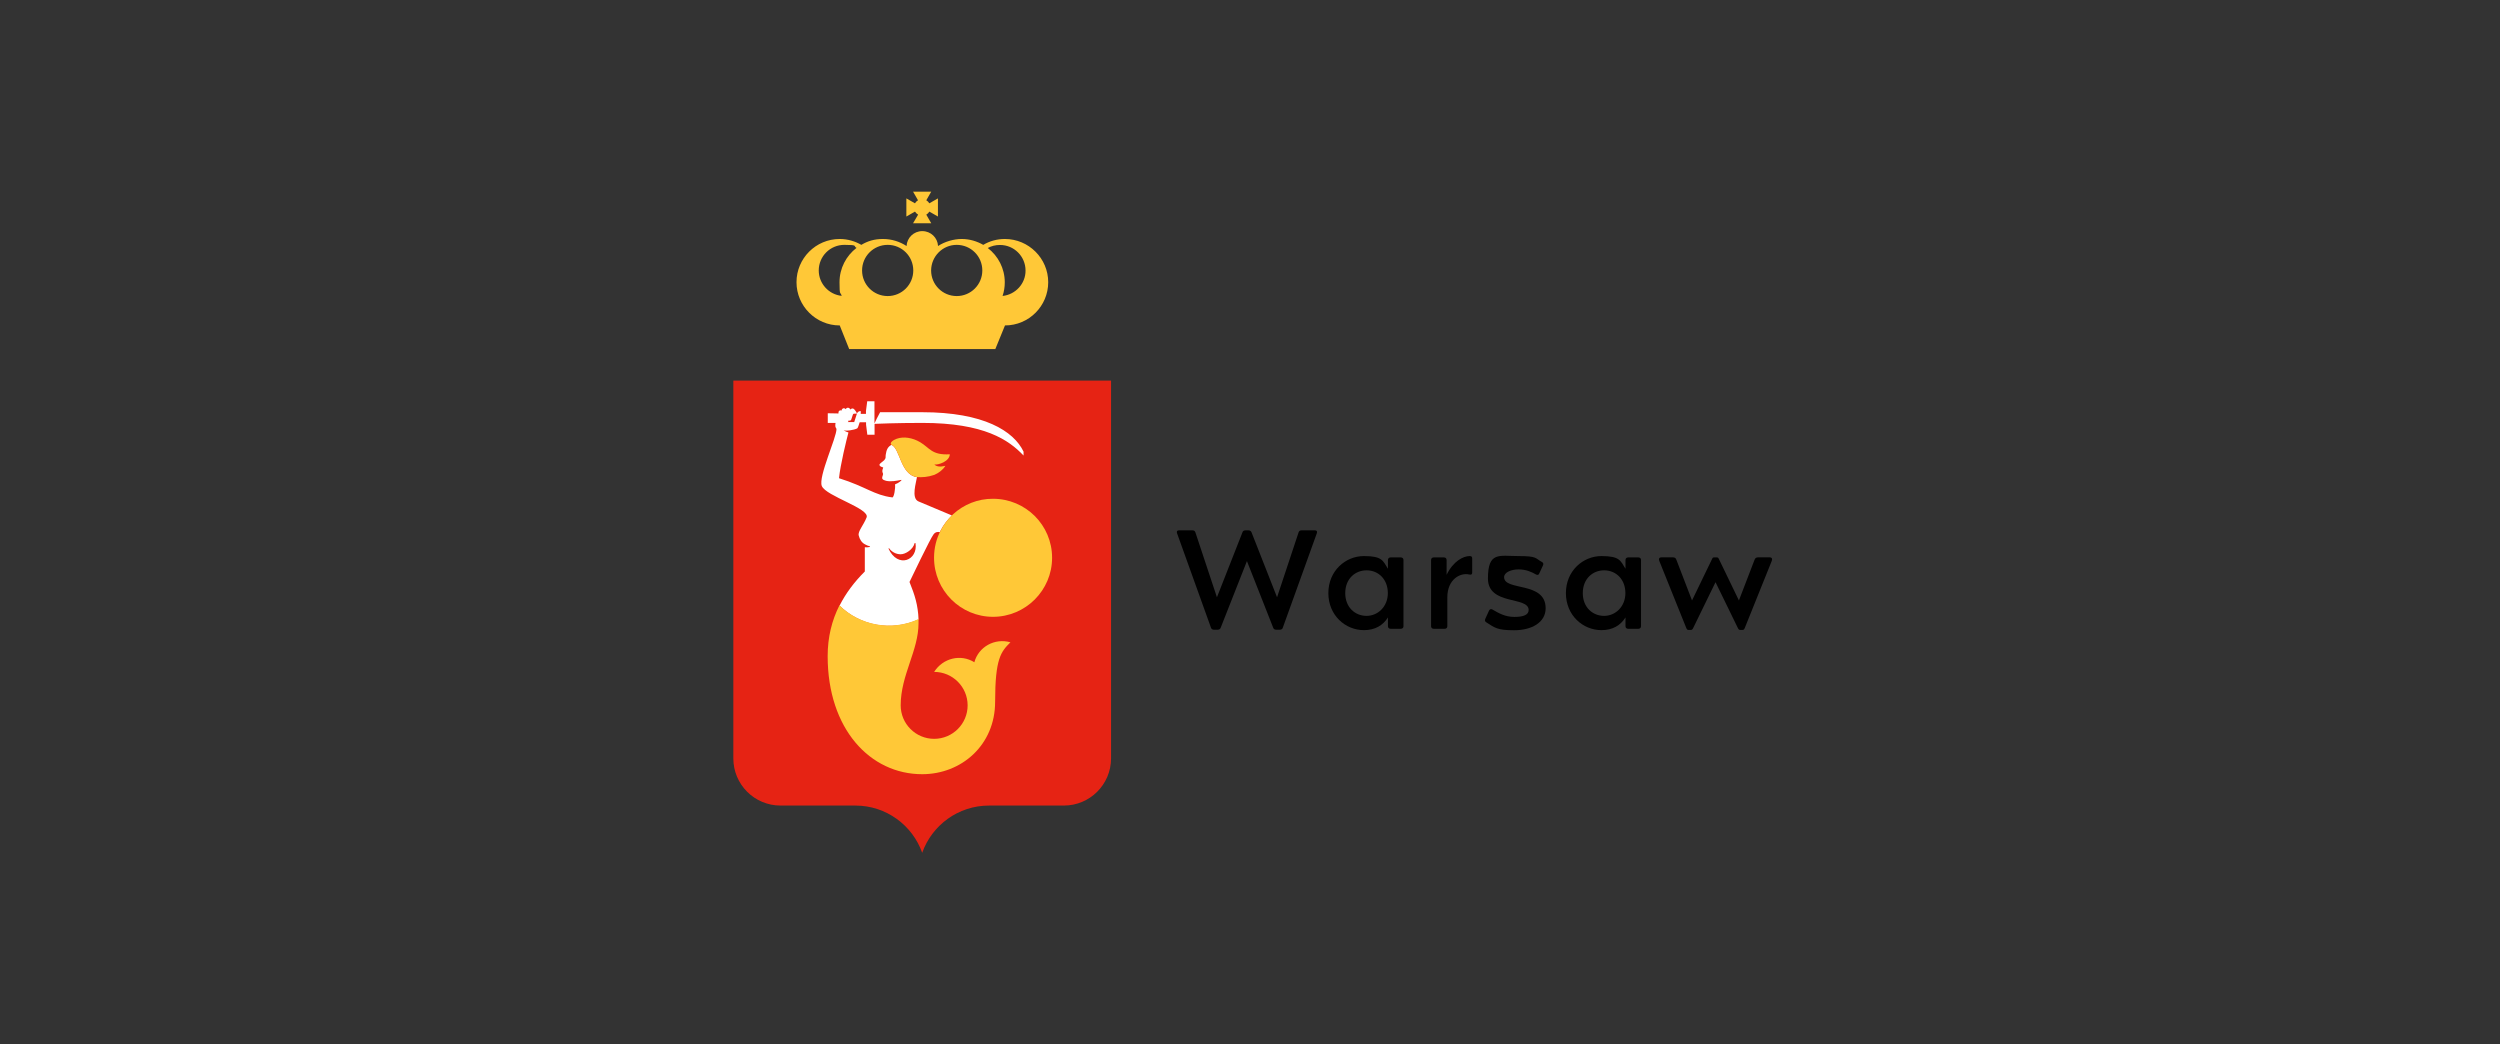 <svg width="450" height="188" viewBox="0 0 450 188" fill="none" xmlns="http://www.w3.org/2000/svg">
<rect x="0" y="0" width="450" height="188" fill="#333333" stroke="none"/>
<path d="M165.995 153.5C167.751 148.552 172.473 145.001 178.025 145.001H191.491C196.175 145.001 199.99 141.205 199.99 136.503V68.513H132V136.503C132 141.205 135.796 145.001 140.499 145.001H153.964C159.517 145.001 164.238 148.552 165.995 153.5Z" fill="#E62314"/>
<path d="M180.878 43.017C179.461 43.017 178.12 43.395 176.987 44.075C175.835 43.414 174.513 43.017 173.097 43.017C171.68 43.017 170.056 43.489 168.847 44.282C168.772 42.79 167.544 41.601 166.014 41.601C164.485 41.601 163.257 42.79 163.182 44.282C161.954 43.489 160.5 43.017 158.932 43.017C157.365 43.017 156.175 43.395 155.042 44.075C153.89 43.414 152.568 43.017 151.151 43.017C146.845 43.017 143.37 46.511 143.37 50.798C143.37 55.085 146.864 58.579 151.151 58.579L152.851 62.829H179.159L180.897 58.579C185.203 58.579 188.678 55.085 188.678 50.798C188.678 46.511 185.165 43.017 180.878 43.017ZM172.209 44.075C174.759 44.075 176.817 46.133 176.817 48.683C176.817 51.233 174.759 53.291 172.209 53.291C169.659 53.291 167.601 51.233 167.601 48.683C167.62 46.133 169.678 44.075 172.209 44.075ZM159.782 44.075C162.332 44.075 164.39 46.133 164.39 48.683C164.39 51.233 162.332 53.291 159.782 53.291C157.232 53.291 155.174 51.233 155.174 48.683C155.174 46.133 157.232 44.075 159.782 44.075ZM147.374 48.683C147.374 46.133 149.433 44.075 151.982 44.075C154.532 44.075 153.531 44.282 154.173 44.622C152.322 46.039 151.113 48.286 151.113 50.798C151.113 53.31 151.264 52.479 151.51 53.253C149.206 53.027 147.374 51.062 147.374 48.683ZM180.462 53.272C180.727 52.498 180.859 51.667 180.859 50.817C180.859 48.305 179.65 46.058 177.799 44.641C178.441 44.282 179.197 44.094 179.99 44.094C182.54 44.094 184.598 46.152 184.598 48.702C184.617 51.062 182.785 53.027 180.462 53.272Z" fill="#FFC837"/>
<path d="M165.26 38.636L164.353 40.185H167.621L166.733 38.636C166.96 38.504 167.148 38.315 167.281 38.088L168.829 38.976V35.709L167.281 36.596C167.148 36.37 166.96 36.181 166.733 36.049L167.621 34.5H164.353L165.241 36.049C165.014 36.181 164.825 36.37 164.693 36.596L163.145 35.709V38.976L164.693 38.088C164.844 38.315 165.033 38.504 165.26 38.636Z" fill="#FFC837"/>
<path d="M169.169 95.784C169.207 95.69 169.264 95.596 169.302 95.501C169.83 94.481 170.529 93.575 171.341 92.781C170.265 92.328 165.883 90.496 165.317 90.251C163.976 89.665 164.92 86.832 165.052 85.888C162.068 85.454 162.03 80.694 160.463 80.071C159.764 80.449 159.556 80.996 159.424 81.903C159.367 82.319 159.519 82.394 159.179 82.81C159.009 83.017 158.329 83.433 158.31 83.622C158.253 83.962 158.858 84.113 158.971 84.132C158.971 84.283 158.82 84.509 158.82 84.793C158.82 85.076 158.971 85.189 158.952 85.359C158.914 85.661 158.669 85.983 158.858 86.228C158.952 86.36 159.197 86.474 159.5 86.549C160.368 86.738 161.369 86.549 162.219 86.379C162.238 86.379 162.257 86.379 162.276 86.417C162.125 86.644 161.842 86.795 161.615 86.946C161.445 87.04 161.275 87.116 161.105 87.191C161.199 87.928 160.916 89.571 160.614 89.533C157.309 89.118 155.949 87.626 151.02 86.077C151.265 83.641 152.361 79.202 152.72 77.843C152.417 77.748 152.115 77.635 151.87 77.465H151.889C152.266 77.559 152.757 77.484 152.984 77.465C153.399 77.408 154.155 77.238 154.325 77.087C154.4 77.031 154.589 76.558 154.74 76.011H155.892C155.892 75.992 155.892 76.445 155.892 76.445L156.119 78.258H157.422V76.294C157.762 76.275 161.388 76.124 166.015 76.124C177.158 76.124 181.577 79.183 184.24 81.998V81.299C182.465 77.578 177.064 74.198 166.015 74.198H158.423C158.045 74.84 157.63 75.746 157.403 76.218V72.233H156.1L155.874 73.971V74.5H154.929C154.948 74.254 154.948 74.084 154.948 74.028C154.665 73.914 154.325 74.198 154.249 74.443C154.193 74.613 153.758 75.973 153.758 75.973H152.606C152.663 75.935 152.701 75.878 152.72 75.803L152.757 75.671C152.776 75.69 152.795 75.708 152.814 75.708C152.984 75.765 153.173 75.671 153.229 75.501C153.229 75.501 153.456 74.821 153.513 74.651C153.569 74.462 153.702 74.462 153.815 74.462H154.23C154.23 74.179 153.739 73.65 153.739 73.65C153.569 73.48 153.305 73.48 153.154 73.65C153.135 73.669 153.116 73.688 153.116 73.725C153.022 73.612 152.927 73.518 152.927 73.518C152.757 73.348 152.493 73.348 152.323 73.518C152.285 73.555 152.247 73.612 152.229 73.65C152.153 73.555 152.04 73.48 151.907 73.48C151.681 73.48 151.492 73.669 151.492 73.895C151.435 73.876 151.36 73.858 151.284 73.858C151.076 73.876 150.906 74.046 150.925 74.273V74.424C150.944 74.424 148.999 74.386 148.999 74.386V76.124H150.397C150.359 76.313 150.34 76.596 150.359 76.728C150.397 76.955 150.51 77.068 150.567 77.2C150.604 78.749 147.261 85.812 147.923 87.475C148.659 89.306 156.629 91.535 155.987 93.14C155.42 94.576 154.382 95.652 154.57 96.389C154.74 97.106 155.137 97.692 155.685 97.975C155.968 98.145 156.27 98.258 156.553 98.334C156.591 98.334 156.591 98.334 156.61 98.391C156.61 98.447 156.591 98.428 156.516 98.466C156.232 98.523 155.949 98.542 155.666 98.504V102.886H155.647C153.777 104.755 152.247 106.776 151.114 109.024C154.778 112.612 160.425 113.745 165.335 111.498C165.241 108.91 164.674 107.135 163.711 104.755C163.711 104.755 167.583 96.653 168.055 96.162C168.395 95.728 168.829 95.709 169.169 95.784ZM159.915 98.749L160.028 98.674C160.501 99.335 161.256 99.769 162.125 99.769C162.994 99.769 164.372 98.901 164.637 97.749C164.693 97.749 164.788 97.749 164.788 97.749C165.298 100.846 161.615 102.413 159.915 98.731" fill="white"/>
<path d="M168.187 83.604C168.545 84.001 169.263 84.076 170.17 83.85C169.679 84.624 168.961 85.134 168.187 85.474C167.034 85.871 165.977 85.946 165.033 85.871C162.049 85.436 162.011 80.677 160.443 80.054C160.047 79.676 160.859 79.166 161.406 78.977C162.672 78.524 164.258 78.788 165.637 79.6C167.374 80.639 167.714 81.961 170.963 81.772C170.944 83.038 168.885 83.737 168.187 83.604Z" fill="#FFC837"/>
<path d="M171.585 92.537C170.66 93.368 169.885 94.369 169.319 95.502C168.544 96.956 168.129 98.637 168.129 100.394C168.129 106.267 172.888 111.026 178.743 111.026C184.598 111.026 189.376 106.267 189.376 100.394C189.376 94.52 184.616 89.779 178.743 89.779C175.986 89.761 173.474 90.818 171.585 92.537Z" fill="#FFC837"/>
<path d="M175.382 119.204C172.946 117.674 169.716 118.449 168.149 120.942C171.473 120.942 174.173 123.642 174.173 126.966C174.173 130.29 171.473 132.991 168.149 132.991C164.825 132.991 162.124 130.29 162.124 126.966C162.124 121.508 165.335 117.127 165.335 112.178C165.335 107.23 165.316 111.668 165.316 111.442C160.406 113.689 154.759 112.556 151.095 108.968C149.735 111.668 148.979 114.69 148.979 118.109C148.979 131.197 156.609 139.356 165.996 139.356C173.04 139.356 179.122 134.143 179.122 126.324C179.122 118.505 180.179 117.297 181.879 115.616C179.046 114.804 176.138 116.428 175.382 119.204Z" fill="#FFC837"/>
<path d="M236.706 95.463C237.027 95.463 237.14 95.671 237.027 95.992L230.889 113.027C230.832 113.216 230.644 113.348 230.379 113.348H229.699C229.454 113.348 229.265 113.235 229.189 113.027L224.449 100.997L219.709 113.027C219.633 113.235 219.444 113.348 219.18 113.348H218.5C218.236 113.348 218.066 113.216 217.99 113.027L211.871 95.992C211.758 95.671 211.871 95.463 212.192 95.463H214.647C214.893 95.463 215.063 95.557 215.157 95.784L219.048 107.512L223.656 95.784C223.712 95.595 223.92 95.463 224.166 95.463H224.751C224.997 95.463 225.186 95.614 225.261 95.784L229.869 107.512L233.76 95.784C233.854 95.557 234.024 95.463 234.27 95.463H236.706Z" fill="black"/>
<path d="M245.506 113.425C242.163 113.425 239.104 110.762 239.104 106.759C239.104 102.755 242.182 100.092 245.506 100.092C248.83 100.092 248.924 100.942 249.831 102.377V100.791C249.831 100.526 250.02 100.337 250.284 100.337H252.173C252.437 100.337 252.626 100.526 252.626 100.791V112.727C252.626 112.991 252.437 113.18 252.173 113.18H250.284C250.02 113.18 249.831 112.991 249.831 112.727V111.14C248.924 112.576 247.508 113.425 245.506 113.425ZM242.144 106.759C242.144 109.346 243.938 110.857 245.978 110.857C248.018 110.857 249.812 109.195 249.812 106.759C249.812 104.322 248.169 102.66 245.978 102.66C243.938 102.66 242.144 104.171 242.144 106.759Z" fill="black"/>
<path d="M264.524 100.092C264.864 100.092 264.996 100.186 264.996 100.545V103.057C264.996 103.321 264.883 103.51 264.486 103.416C262.824 103.019 260.52 104.303 260.52 107.514V112.727C260.52 112.991 260.331 113.18 260.067 113.18H258.046C257.782 113.18 257.593 112.991 257.593 112.727V100.791C257.593 100.526 257.782 100.337 258.046 100.337H259.935C260.199 100.337 260.388 100.526 260.388 100.791V103.472C261.578 100.998 263.41 100.092 264.524 100.092Z" fill="black"/>
<path d="M278.216 109.478C278.216 112.084 275.648 113.444 272.551 113.444C269.453 113.444 269.076 112.991 267.546 112.028C267.319 111.895 267.225 111.707 267.338 111.423L268.018 109.931C268.131 109.686 268.339 109.554 268.622 109.705C269.774 110.366 270.908 111.046 272.588 111.046C274.269 111.046 275.157 110.649 275.157 109.799C275.157 107.287 267.829 109.025 267.829 104.133C267.829 99.242 269.85 100.092 273.306 100.092C276.762 100.092 276.29 100.488 277.537 101.149C277.763 101.263 277.876 101.47 277.744 101.754L277.064 103.227C276.97 103.453 276.8 103.567 276.498 103.416C275.686 102.943 274.666 102.49 273.344 102.49C272.022 102.49 270.738 103.019 270.738 103.888C270.738 106.437 278.216 104.587 278.216 109.478Z" fill="black"/>
<path d="M288.265 113.425C284.922 113.425 281.862 110.762 281.862 106.759C281.862 102.755 284.941 100.092 288.265 100.092C291.589 100.092 291.683 100.942 292.59 102.377V100.791C292.59 100.526 292.778 100.337 293.043 100.337H294.931C295.196 100.337 295.385 100.526 295.385 100.791V112.727C295.385 112.991 295.196 113.18 294.931 113.18H293.043C292.778 113.18 292.59 112.991 292.59 112.727V111.14C291.683 112.576 290.267 113.425 288.265 113.425ZM284.903 106.759C284.903 109.346 286.697 110.857 288.737 110.857C290.777 110.857 292.571 109.195 292.571 106.759C292.571 104.322 290.928 102.66 288.737 102.66C286.697 102.66 284.903 104.171 284.903 106.759Z" fill="black"/>
<path d="M309.058 100.337C309.228 100.337 309.304 100.413 309.398 100.621L313.005 108.081L315.8 100.809C315.952 100.432 316.065 100.318 316.575 100.318H318.52C318.936 100.318 319.068 100.583 318.917 100.96L314.063 113.029C313.95 113.312 313.836 113.388 313.666 113.388H313.213C313.062 113.388 312.93 113.293 312.817 113.048L308.794 104.794L304.771 113.048C304.658 113.293 304.526 113.388 304.374 113.388H303.921C303.751 113.388 303.638 113.312 303.525 113.029L298.671 100.96C298.52 100.564 298.671 100.318 299.067 100.318H301.013C301.504 100.318 301.636 100.432 301.768 100.809L304.563 108.081L308.171 100.621C308.265 100.394 308.341 100.337 308.51 100.337H309.058Z" fill="black"/>
</svg>
